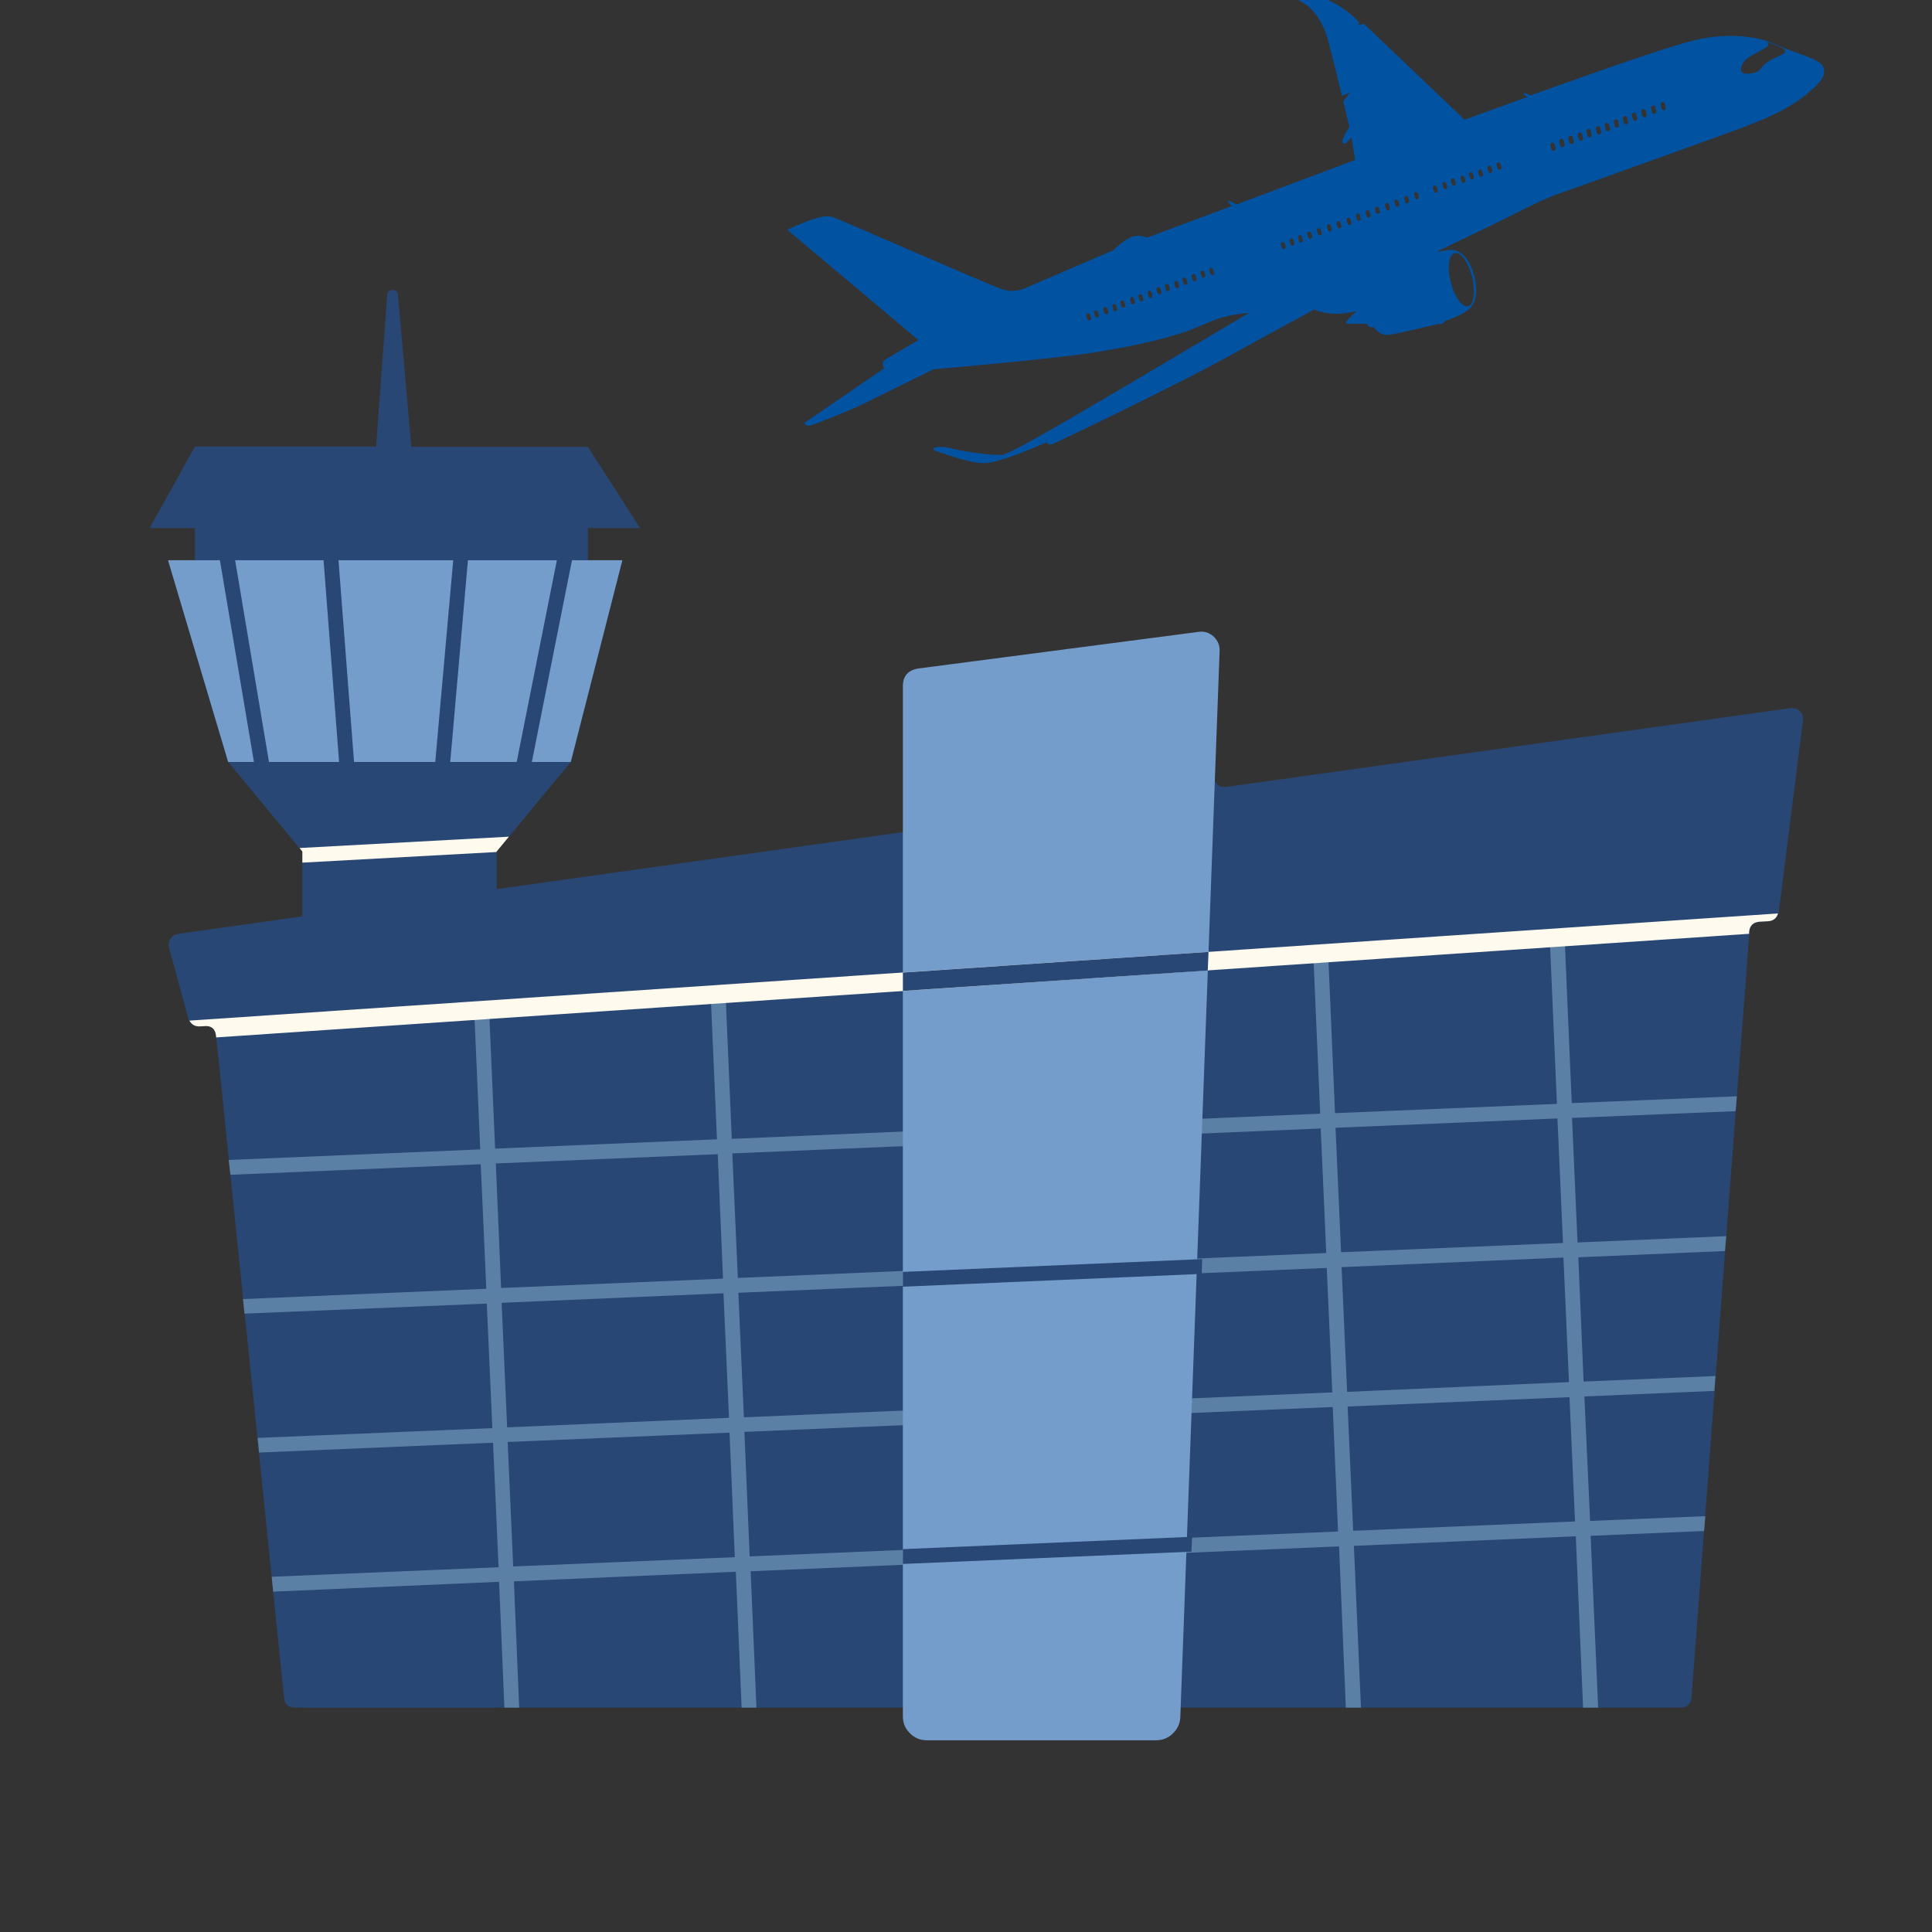 <?xml version="1.0" encoding="UTF-8"?> <svg xmlns="http://www.w3.org/2000/svg" xmlns:xlink="http://www.w3.org/1999/xlink" width="40" zoomAndPan="magnify" viewBox="0 0 30 30" height="40" preserveAspectRatio="xMidYMid meet" version="1.0"><rect x="0" y="0" width="30" height="30" fill="#333333" stroke="none"/><defs><clipPath id="c32d3bea67"><path d="M 2.297 10 L 28 10 L 28 27 L 2.297 27 Z M 2.297 10 " clip-rule="nonzero"></path></clipPath><clipPath id="8af594fd1f"><path d="M 2.297 4.504 L 10 4.504 L 10 27 L 2.297 27 Z M 2.297 4.504 " clip-rule="nonzero"></path></clipPath><clipPath id="c91b48e2df"><path d="M 2.297 8 L 10 8 L 10 12 L 2.297 12 Z M 2.297 8 " clip-rule="nonzero"></path></clipPath><clipPath id="e79e2cc075"><path d="M 14 9 L 19 9 L 19 27.023 L 14 27.023 Z M 14 9 " clip-rule="nonzero"></path></clipPath><clipPath id="018f88dce9"><path d="M 2.297 14 L 28 14 L 28 17 L 2.297 17 Z M 2.297 14 " clip-rule="nonzero"></path></clipPath><clipPath id="1c3339f9d6"><path d="M 12 0 L 29 0 L 29 8 L 12 8 Z M 12 0 " clip-rule="nonzero"></path></clipPath><clipPath id="0d671750a3"><path d="M 12.727 -1.074 L 28.715 0.684 L 27.836 8.68 L 11.848 6.922 Z M 12.727 -1.074 " clip-rule="nonzero"></path></clipPath><clipPath id="d228730f4f"><path d="M 12.727 -1.074 L 28.715 0.684 L 27.836 8.68 L 11.848 6.922 Z M 12.727 -1.074 " clip-rule="nonzero"></path></clipPath><clipPath id="311660c46c"><path d="M 7 0 L 29.516 0 L 29.516 26 L 7 26 Z M 7 0 " clip-rule="nonzero"></path></clipPath></defs><g clip-path="url(#c32d3bea67)"><path fill="#294774" d="M 27.996 11.188 L 27.621 14.156 C 27.609 14.25 27.555 14.301 27.457 14.305 L 27.324 14.316 C 27.227 14.32 27.172 14.375 27.164 14.477 L 27.129 14.938 L 27.129 14.953 L 27.109 15.223 L 26.961 17.137 L 26.754 19.867 L 26.266 26.355 C 26.258 26.461 26.199 26.516 26.09 26.516 L 4.582 26.516 C 4.477 26.516 4.422 26.465 4.41 26.359 L 3.832 20.707 L 3.742 19.844 L 3.461 17.102 L 3.43 16.789 L 3.355 16.086 C 3.344 15.973 3.281 15.922 3.172 15.93 L 3.102 15.934 C 3.008 15.941 2.949 15.898 2.922 15.809 L 2.625 14.715 C 2.613 14.664 2.621 14.617 2.648 14.574 C 2.68 14.531 2.719 14.508 2.77 14.5 L 14.262 12.887 C 14.363 12.875 14.414 12.816 14.414 12.715 L 14.414 11.602 C 14.414 11.5 14.465 11.445 14.566 11.43 L 18.684 10.891 C 18.734 10.883 18.781 10.898 18.824 10.934 C 18.863 10.969 18.883 11.016 18.879 11.07 L 18.844 12.039 C 18.84 12.094 18.859 12.141 18.898 12.176 C 18.941 12.211 18.988 12.227 19.043 12.219 L 27.801 10.996 C 27.855 10.988 27.906 11.004 27.945 11.043 C 27.988 11.082 28.004 11.129 27.996 11.188 Z M 27.996 11.188 " fill-opacity="1" fill-rule="nonzero"></path></g><g clip-path="url(#8af594fd1f)"><path fill="#294774" d="M 9.129 8.199 L 9.938 8.199 L 9.129 6.938 L 6.387 6.938 L 6.18 4.586 C 6.18 4.531 6.152 4.504 6.098 4.504 C 6.043 4.504 6.012 4.531 6.012 4.586 L 5.84 6.934 L 3.027 6.934 L 2.324 8.199 L 3.027 8.199 L 3.027 8.699 L 2.609 8.699 L 3.543 11.832 L 4.695 13.223 L 4.695 26.512 L 7.711 26.512 L 7.711 13.223 L 8.863 11.832 L 9.664 8.699 L 9.129 8.699 Z M 9.129 8.199 " fill-opacity="1" fill-rule="nonzero"></path></g><g clip-path="url(#c91b48e2df)"><path fill="#759dcc" d="M 3.543 11.832 L 2.609 8.699 L 9.664 8.699 L 8.863 11.832 Z M 3.543 11.832 " fill-opacity="1" fill-rule="nonzero"></path></g><path stroke-linecap="butt" transform="matrix(0.058, 0, 0, 0.057, 2.325, 4.51)" fill-opacity="1" fill="#fefaed" fill-rule="nonzero" stroke-linejoin="miter" d="M 327.729 140.32 C 327.796 137.189 329.895 137.937 330.572 140.183 C 331.587 143.587 332.332 146.65 336.867 164.551 C 336.867 165.3 335.851 165.912 335.242 164.891 L 333.753 158.765 L 329.15 159.65 C 328.947 161.284 328.812 164.279 328.812 165.776 C 328.812 166.593 327.323 166.389 327.323 165.776 Z M 329.083 156.179 C 329.083 156.451 329.083 157.744 329.083 158.017 L 333.279 157.2 L 329.286 142.225 C 329.286 144.267 329.083 154.069 329.083 156.179 Z M 329.083 156.179 " stroke="#fefaed" stroke-width="0.71" stroke-opacity="1" stroke-miterlimit="10"></path><path stroke-linecap="butt" transform="matrix(0.058, 0, 0, 0.057, 2.325, 4.51)" fill-opacity="1" fill="#fefaed" fill-rule="nonzero" stroke-linejoin="miter" d="M 342.011 139.639 L 344.38 160.399 C 344.515 160.943 344.583 161.556 344.651 162.169 C 344.651 162.713 344.109 162.917 343.5 162.985 C 342.755 162.985 342.62 162.373 342.485 161.692 L 340.996 146.786 C 340.725 144.335 340.251 141.885 340.183 139.435 C 340.183 138.618 341.943 138.822 342.011 139.639 Z M 342.011 139.639 " stroke="#fefaed" stroke-width="0.71" stroke-opacity="1" stroke-miterlimit="10"></path><path stroke-linecap="butt" transform="matrix(0.058, 0, 0, 0.057, 2.325, 4.51)" fill-opacity="1" fill="#fefaed" fill-rule="nonzero" stroke-linejoin="miter" d="M 350.607 149.917 C 350.607 148.896 350.133 142.702 349.93 141.068 C 349.93 140.728 349.592 137.733 349.592 137.393 L 349.592 137.257 C 349.592 136.44 350.404 136.236 351.081 136.168 C 355.819 135.963 357.579 139.299 357.782 143.178 C 358.053 146.037 357.038 148.283 354.668 149.917 C 358.662 151.482 359.88 156.996 360.016 160.807 C 360.016 161.42 359.677 161.692 359.068 161.76 C 358.662 161.76 358.527 161.76 358.324 161.216 C 358.053 158.697 357.105 151.482 353.112 151.619 L 352.773 151.687 C 352.57 155.566 353.044 159.446 352.976 163.326 C 352.435 164.211 351.826 164.279 351.149 163.394 C 351.081 161.352 350.675 152.027 350.607 149.917 Z M 352.435 149.032 C 354.804 148.419 356.022 145.697 355.955 143.587 C 355.887 141.749 354.939 138.073 352.502 138.142 C 352.367 138.142 351.284 138.21 351.352 138.482 Z M 352.435 149.032 " stroke="#fefaed" stroke-width="0.71" stroke-opacity="1" stroke-miterlimit="10"></path><path stroke-linecap="butt" transform="matrix(0.058, 0, 0, 0.057, 2.325, 4.51)" fill-opacity="1" fill="#fefaed" fill-rule="nonzero" stroke-linejoin="miter" d="M 366.243 163.462 C 366.108 159.514 365.431 141.136 365.363 137.121 C 365.769 136.712 366.311 136.44 366.92 136.372 C 371.32 136.168 373.621 139.775 373.824 143.859 C 374.027 148.76 372.064 151.55 368.138 154.069 L 368.003 156.179 C 368.003 157.268 368.071 162.509 368.071 163.598 C 367.935 164.211 367.8 164.347 367.191 164.415 C 366.649 164.415 366.311 164.211 366.243 163.598 Z M 367.8 150.325 L 367.8 151.823 C 368.274 151.687 368.612 151.482 368.951 151.21 C 371.184 149.304 371.658 147.126 371.523 144.404 C 371.387 142.294 370.981 138.278 368.003 138.414 C 367.8 138.414 367.597 138.414 367.529 138.686 Z M 367.8 150.325 " stroke="#fefaed" stroke-width="0.71" stroke-opacity="1" stroke-miterlimit="10"></path><path stroke-linecap="butt" transform="matrix(0.058, 0, 0, 0.057, 2.325, 4.51)" fill-opacity="1" fill="#fefaed" fill-rule="nonzero" stroke-linejoin="miter" d="M 383.639 136.78 C 391.152 136.508 393.251 160.671 385.737 161.624 C 385.602 161.624 385.466 161.624 385.331 161.692 C 382.488 161.828 380.864 160.195 379.916 157.064 C 379.375 155.022 375.043 137.189 383.639 136.78 Z M 381.473 155.43 C 381.811 156.519 383.03 159.718 384.79 159.854 C 384.925 159.854 385.06 159.854 385.196 159.854 C 387.429 159.514 388.039 155.498 388.242 153.865 C 388.715 151.142 388.58 138.482 383.774 138.686 L 383.503 138.686 C 378.359 139.367 380.728 152.98 381.473 155.43 Z M 381.473 155.43 " stroke="#fefaed" stroke-width="0.71" stroke-opacity="1" stroke-miterlimit="10"></path><path stroke-linecap="butt" transform="matrix(0.058, 0, 0, 0.057, 2.325, 4.51)" fill-opacity="1" fill="#fefaed" fill-rule="nonzero" stroke-linejoin="miter" d="M 395.213 148.011 C 395.213 146.99 394.672 140.728 394.537 139.163 C 394.537 138.822 394.198 135.827 394.13 135.419 L 394.13 135.283 C 394.13 134.534 395.01 134.33 395.687 134.33 C 400.358 134.126 402.185 137.393 402.388 141.341 C 402.659 144.131 401.576 146.377 399.275 148.079 C 403.268 149.645 404.487 155.158 404.622 158.97 C 404.622 159.582 404.284 159.854 403.674 159.854 C 403.268 159.854 403.133 159.854 402.93 159.31 C 402.591 156.791 401.644 149.577 397.718 149.781 L 397.379 149.849 C 397.176 153.66 397.65 157.54 397.583 161.42 C 396.973 162.373 396.364 162.373 395.755 161.488 C 395.687 159.446 395.281 150.053 395.213 148.011 Z M 397.041 147.126 C 399.41 146.514 400.629 143.791 400.561 141.681 C 400.493 139.843 399.546 136.168 397.109 136.236 C 396.973 136.236 395.89 136.304 395.89 136.576 Z M 397.041 147.126 " stroke="#fefaed" stroke-width="0.71" stroke-opacity="1" stroke-miterlimit="10"></path><path stroke-linecap="butt" transform="matrix(0.058, 0, 0, 0.057, 2.325, 4.51)" fill-opacity="1" fill="#fefaed" fill-rule="nonzero" stroke-linejoin="miter" d="M 410.782 146.446 C 410.646 143.791 410.308 137.189 410.308 137.189 L 407.533 137.189 C 406.45 136.916 405.976 135.827 407.668 135.351 C 410.308 135.351 412.88 135.147 415.655 135.215 C 417.212 135.283 417.144 137.052 416.129 137.052 L 412.406 137.189 C 412.406 137.189 412.745 148.011 412.88 152.367 C 412.948 153.797 412.88 156.383 412.948 158.085 L 412.948 158.493 C 412.745 159.514 411.323 159.31 411.052 158.357 C 410.985 155.907 410.849 148.896 410.782 146.446 Z M 410.782 146.446 " stroke="#fefaed" stroke-width="0.71" stroke-opacity="1" stroke-miterlimit="10"></path><path fill="#294774" d="M 4.094 12.141 C 4.027 12.145 3.988 12.113 3.98 12.047 L 3.32 8.141 C 3.309 8.066 3.34 8.02 3.414 8.008 C 3.492 7.996 3.535 8.027 3.551 8.102 L 4.207 12.012 C 4.223 12.086 4.191 12.129 4.113 12.141 Z M 4.094 12.141 " fill-opacity="1" fill-rule="nonzero"></path><path fill="#294774" d="M 5.395 12.141 C 5.324 12.145 5.285 12.105 5.281 12.035 L 4.98 8.129 C 4.973 8.055 5.008 8.012 5.086 8.008 C 5.164 8 5.203 8.035 5.211 8.113 L 5.512 12.02 C 5.516 12.098 5.48 12.137 5.406 12.141 Z M 5.395 12.141 " fill-opacity="1" fill-rule="nonzero"></path><path fill="#294774" d="M 6.855 12.141 L 6.848 12.141 C 6.77 12.137 6.734 12.094 6.742 12.02 L 7.09 8.109 C 7.094 8.035 7.137 8 7.215 8.004 C 7.289 8.012 7.324 8.055 7.316 8.129 L 6.973 12.039 C 6.965 12.105 6.926 12.141 6.855 12.141 Z M 6.855 12.141 " fill-opacity="1" fill-rule="nonzero"></path><path fill="#294774" d="M 8.102 12.141 C 8.094 12.145 8.086 12.145 8.078 12.141 C 8.004 12.129 7.973 12.082 7.988 12.008 L 8.766 8.102 C 8.777 8.02 8.824 7.988 8.902 8.004 C 8.984 8.02 9.012 8.066 8.992 8.145 L 8.215 12.051 C 8.199 12.113 8.164 12.145 8.102 12.141 Z M 8.102 12.141 " fill-opacity="1" fill-rule="nonzero"></path><path fill="#5b80a5" d="M 24.406 17.129 L 24.301 14.688 C 24.297 14.613 24.258 14.578 24.18 14.578 C 24.105 14.582 24.066 14.625 24.07 14.699 L 24.176 17.141 L 20.73 17.285 L 20.629 14.93 C 20.625 14.855 20.586 14.816 20.508 14.82 C 20.434 14.824 20.395 14.863 20.398 14.941 L 20.5 17.293 L 11.363 17.684 L 11.266 15.422 C 11.262 15.344 11.223 15.309 11.145 15.312 C 11.07 15.316 11.031 15.355 11.035 15.434 L 11.133 17.691 L 7.688 17.836 L 7.594 15.664 C 7.59 15.59 7.551 15.551 7.473 15.555 C 7.398 15.559 7.359 15.598 7.363 15.676 L 7.457 17.848 L 3.551 18.012 L 3.578 18.242 L 7.465 18.078 L 7.551 20.012 L 3.773 20.172 L 3.797 20.398 L 7.559 20.242 L 7.645 22.176 L 4 22.328 L 4.023 22.555 L 7.656 22.402 L 7.742 24.336 L 4.219 24.484 L 4.242 24.715 L 7.75 24.562 L 7.832 26.516 L 8.062 26.516 L 7.98 24.555 L 11.426 24.406 L 11.516 26.516 L 11.746 26.516 L 11.656 24.398 L 20.793 24.012 L 20.898 26.516 L 21.133 26.516 L 21.023 24.004 L 24.469 23.855 L 24.582 26.516 L 24.816 26.516 L 24.699 23.848 L 26.461 23.773 L 26.48 23.543 L 24.691 23.617 L 24.602 21.684 L 26.621 21.598 L 26.637 21.367 L 24.59 21.453 L 24.508 19.523 L 26.785 19.426 L 26.805 19.195 L 24.496 19.293 L 24.41 17.359 L 26.949 17.254 L 26.961 17.137 L 26.969 17.023 Z M 7.699 18.066 L 11.145 17.922 L 11.227 19.855 L 7.781 20 Z M 7.789 20.23 L 11.234 20.082 L 11.32 22.016 L 7.875 22.164 Z M 7.969 24.324 L 7.883 22.391 L 11.328 22.246 L 11.41 24.18 Z M 11.371 17.91 L 20.508 17.523 L 20.594 19.457 L 11.457 19.844 Z M 11.465 20.074 L 20.602 19.688 L 20.688 21.621 L 11.551 22.008 Z M 11.641 24.168 L 11.559 22.234 L 20.695 21.848 L 20.777 23.781 Z M 20.738 17.512 L 24.184 17.367 L 24.27 19.301 L 20.824 19.445 Z M 20.832 19.676 L 24.277 19.527 L 24.363 21.461 L 20.918 21.613 Z M 24.457 23.625 L 21.012 23.77 L 20.926 21.84 L 24.371 21.695 Z M 24.457 23.625 " fill-opacity="1" fill-rule="nonzero"></path><g clip-path="url(#e79e2cc075)"><path fill="#759dcc" d="M 17.953 27.023 L 14.395 27.023 C 14.289 27.023 14.203 26.988 14.129 26.914 C 14.055 26.84 14.02 26.754 14.02 26.652 L 14.02 10.668 C 14.016 10.496 14.102 10.402 14.27 10.379 L 18.609 9.812 C 18.699 9.797 18.777 9.824 18.844 9.883 C 18.91 9.945 18.941 10.02 18.938 10.109 L 18.328 26.66 C 18.324 26.762 18.285 26.848 18.211 26.918 C 18.141 26.988 18.051 27.023 17.953 27.023 Z M 17.953 27.023 " fill-opacity="1" fill-rule="nonzero"></path></g><g clip-path="url(#018f88dce9)"><path fill="#fefaed" d="M 2.941 15.848 C 2.977 15.91 3.031 15.941 3.102 15.938 L 3.172 15.934 C 3.281 15.922 3.344 15.977 3.355 16.086 L 3.355 16.109 L 27.16 14.5 L 27.16 14.473 C 27.168 14.371 27.223 14.32 27.324 14.312 L 27.453 14.305 C 27.535 14.301 27.586 14.258 27.609 14.184 Z M 2.941 15.848 " fill-opacity="1" fill-rule="nonzero"></path></g><path fill="#294774" d="M 18.668 19.551 L 18.66 19.781 L 14.02 19.98 L 14.02 19.75 Z M 14.02 24.285 L 18.5 24.094 L 18.512 23.863 L 14.02 24.055 Z M 14.02 15.102 L 14.02 15.387 L 18.754 15.07 L 18.766 14.781 Z M 14.02 15.102 " fill-opacity="1" fill-rule="nonzero"></path><path fill="#fefaed" d="M 4.652 13.168 L 4.695 13.223 L 4.695 13.395 L 7.711 13.23 L 7.711 13.223 L 7.902 12.992 Z M 4.652 13.168 " fill-opacity="1" fill-rule="nonzero"></path><g clip-path="url(#1c3339f9d6)"><g clip-path="url(#0d671750a3)"><g clip-path="url(#d228730f4f)"><path fill="#0252a2" d="M 12.637 6.59 C 12.781 6.535 13.164 6.387 13.367 6.289 C 13.566 6.191 14.496 5.734 14.496 5.734 C 14.496 5.734 16.281 5.582 16.961 5.477 C 17.641 5.371 18.219 5.234 18.547 5.098 C 18.875 4.961 18.906 4.945 19.074 4.906 C 19.238 4.867 19.395 4.859 19.395 4.859 C 19.395 4.859 17.258 6.129 16.938 6.312 C 16.617 6.5 15.715 7.031 15.578 7.059 C 15.441 7.086 14.934 7.004 14.797 6.969 C 14.66 6.93 14.551 6.934 14.508 6.953 C 14.465 6.969 14.512 7.004 14.602 7.027 C 14.691 7.051 15.047 7.195 15.293 7.191 C 15.539 7.188 16.254 6.867 16.254 6.867 C 16.254 6.867 16.277 6.918 16.336 6.898 C 16.398 6.879 18.316 5.953 19.043 5.551 C 19.773 5.148 20.41 4.805 20.41 4.805 C 20.41 4.805 20.648 4.938 21.066 4.828 C 21.066 4.828 20.859 5.016 20.906 5.023 C 20.957 5.031 21.223 5.027 21.223 5.027 C 21.223 5.027 21.25 5.074 21.285 5.082 C 21.316 5.086 21.332 5.078 21.332 5.078 C 21.332 5.078 21.422 5.219 21.562 5.199 C 21.703 5.184 22.34 5.027 22.34 5.027 C 22.34 5.027 22.324 5.039 22.375 5.031 C 22.426 5.023 22.426 4.988 22.426 4.988 C 22.426 4.988 22.754 4.883 22.844 4.766 C 22.934 4.648 22.945 4.473 22.883 4.254 C 22.82 4.035 22.684 3.855 22.492 3.883 C 22.305 3.91 22.305 3.91 22.305 3.91 C 22.305 3.91 23.117 3.52 23.473 3.344 C 23.828 3.164 24.008 3.074 24.238 2.996 C 24.465 2.918 26.273 2.266 26.727 2.102 C 27.18 1.938 27.664 1.766 28 1.504 C 28.332 1.246 28.348 1.145 28.312 1.043 C 28.273 0.941 28.059 0.879 27.871 0.809 C 27.684 0.742 27.523 0.668 27.434 0.637 C 27.344 0.602 26.867 0.48 26.281 0.633 C 25.695 0.781 23.988 1.406 23.77 1.48 L 23.68 1.445 L 23.656 1.453 L 23.711 1.508 L 22.742 1.859 L 21.18 0.371 L 21.086 0.387 L 21.105 0.348 C 21.105 0.348 20.961 0.18 20.742 0.062 C 20.523 -0.055 20.223 -0.188 20.074 -0.184 C 19.926 -0.18 19.91 -0.129 19.91 -0.129 C 19.91 -0.129 20.156 -0.008 20.254 0.055 C 20.355 0.117 20.512 0.281 20.598 0.547 C 20.68 0.816 20.836 1.488 20.836 1.488 L 20.961 1.438 L 20.859 1.574 L 20.953 1.973 C 20.953 1.973 20.828 2.16 20.844 2.203 C 20.859 2.246 20.902 2.223 20.902 2.223 L 20.984 2.133 L 21.043 2.484 L 19.199 3.176 L 19.102 3.121 L 19.062 3.129 L 19.129 3.199 L 17.809 3.691 C 17.809 3.691 17.688 3.625 17.551 3.688 C 17.414 3.754 17.285 3.887 17.285 3.887 C 17.285 3.887 15.949 4.461 15.906 4.48 C 15.859 4.496 15.734 4.551 15.551 4.488 C 15.363 4.426 13.051 3.414 12.992 3.395 C 12.93 3.371 12.875 3.32 12.621 3.406 C 12.367 3.492 12.227 3.57 12.227 3.57 L 14.262 5.281 C 14.262 5.281 13.969 5.449 13.82 5.539 C 13.668 5.629 13.707 5.621 13.723 5.723 L 12.492 6.566 C 12.492 6.566 12.488 6.645 12.637 6.59 Z M 27.129 0.91 C 27.215 0.844 27.402 0.758 27.441 0.723 C 27.48 0.691 27.438 0.648 27.438 0.648 L 27.672 0.742 C 27.672 0.742 27.75 0.781 27.707 0.824 C 27.66 0.863 27.496 0.914 27.41 0.992 C 27.32 1.07 27.336 1.133 27.145 1.145 C 26.957 1.156 27.043 0.973 27.129 0.91 Z M 25.809 1.586 C 25.828 1.582 25.848 1.59 25.852 1.609 L 25.867 1.672 C 25.871 1.688 25.859 1.707 25.84 1.711 C 25.824 1.715 25.805 1.707 25.801 1.688 L 25.785 1.625 C 25.781 1.609 25.793 1.59 25.809 1.586 Z M 25.66 1.641 C 25.68 1.637 25.699 1.645 25.703 1.664 L 25.719 1.727 C 25.723 1.746 25.711 1.762 25.691 1.766 C 25.676 1.77 25.656 1.762 25.652 1.742 L 25.637 1.68 C 25.629 1.664 25.641 1.645 25.66 1.641 Z M 25.512 1.695 C 25.531 1.691 25.551 1.703 25.555 1.719 L 25.57 1.781 C 25.574 1.801 25.562 1.816 25.543 1.82 C 25.523 1.828 25.508 1.816 25.5 1.801 L 25.484 1.734 C 25.48 1.719 25.492 1.699 25.512 1.695 Z M 25.367 1.75 C 25.383 1.746 25.402 1.754 25.406 1.773 L 25.422 1.836 C 25.426 1.852 25.414 1.871 25.398 1.875 C 25.379 1.879 25.359 1.871 25.355 1.852 L 25.34 1.789 C 25.336 1.77 25.348 1.754 25.367 1.75 Z M 25.223 1.805 C 25.242 1.797 25.262 1.809 25.266 1.824 L 25.281 1.891 C 25.285 1.906 25.273 1.926 25.258 1.93 C 25.238 1.934 25.219 1.922 25.215 1.906 L 25.199 1.844 C 25.195 1.824 25.207 1.809 25.223 1.805 Z M 25.082 1.855 C 25.102 1.852 25.121 1.859 25.125 1.879 L 25.141 1.941 C 25.145 1.957 25.133 1.977 25.113 1.98 C 25.098 1.984 25.078 1.977 25.074 1.957 L 25.059 1.895 C 25.055 1.879 25.066 1.859 25.082 1.855 Z M 24.945 1.91 C 24.965 1.906 24.98 1.914 24.984 1.934 L 25.004 1.996 C 25.008 2.012 24.996 2.031 24.977 2.035 C 24.957 2.039 24.938 2.031 24.934 2.012 L 24.918 1.949 C 24.914 1.934 24.926 1.914 24.945 1.91 Z M 24.805 1.961 C 24.824 1.957 24.844 1.965 24.848 1.984 L 24.863 2.047 C 24.867 2.062 24.855 2.082 24.836 2.086 C 24.82 2.09 24.801 2.082 24.797 2.062 L 24.781 2 C 24.777 1.984 24.785 1.965 24.805 1.961 Z M 24.66 2.004 C 24.676 2 24.695 2.008 24.699 2.027 L 24.715 2.09 C 24.719 2.105 24.707 2.125 24.691 2.129 C 24.672 2.133 24.652 2.125 24.648 2.105 L 24.633 2.043 C 24.629 2.027 24.641 2.008 24.66 2.004 Z M 24.523 2.059 C 24.543 2.055 24.562 2.062 24.566 2.082 L 24.582 2.145 C 24.586 2.16 24.574 2.18 24.555 2.184 C 24.539 2.188 24.52 2.18 24.516 2.16 L 24.5 2.098 C 24.496 2.082 24.508 2.062 24.523 2.059 Z M 24.379 2.109 C 24.398 2.105 24.418 2.113 24.422 2.133 L 24.438 2.195 C 24.441 2.211 24.43 2.23 24.41 2.234 C 24.391 2.238 24.375 2.23 24.367 2.211 L 24.352 2.148 C 24.348 2.133 24.359 2.113 24.379 2.109 Z M 24.238 2.156 C 24.258 2.152 24.277 2.164 24.281 2.18 L 24.297 2.242 C 24.301 2.262 24.289 2.277 24.27 2.285 C 24.25 2.289 24.234 2.277 24.227 2.262 L 24.211 2.195 C 24.207 2.18 24.219 2.164 24.238 2.156 Z M 24.098 2.215 C 24.117 2.211 24.137 2.223 24.141 2.238 L 24.156 2.301 C 24.16 2.32 24.148 2.336 24.133 2.34 C 24.113 2.348 24.094 2.336 24.09 2.32 L 24.074 2.254 C 24.07 2.238 24.082 2.219 24.098 2.215 Z M 23.262 2.523 C 23.277 2.52 23.293 2.527 23.297 2.543 L 23.316 2.598 C 23.32 2.613 23.309 2.629 23.293 2.633 C 23.277 2.637 23.262 2.629 23.254 2.613 L 23.238 2.559 C 23.234 2.543 23.246 2.527 23.262 2.523 Z M 23.117 2.574 C 23.133 2.57 23.152 2.578 23.156 2.594 L 23.172 2.648 C 23.176 2.664 23.164 2.68 23.148 2.684 C 23.133 2.691 23.117 2.68 23.113 2.668 L 23.098 2.613 C 23.09 2.598 23.102 2.582 23.117 2.574 Z M 22.977 2.633 C 22.992 2.629 23.008 2.637 23.012 2.652 L 23.031 2.707 C 23.035 2.723 23.023 2.738 23.008 2.742 C 22.992 2.746 22.977 2.738 22.969 2.727 L 22.953 2.668 C 22.949 2.656 22.961 2.641 22.977 2.633 Z M 22.832 2.676 C 22.848 2.668 22.863 2.68 22.867 2.691 L 22.887 2.746 C 22.891 2.762 22.879 2.777 22.863 2.785 C 22.848 2.789 22.832 2.781 22.828 2.766 L 22.809 2.711 C 22.805 2.695 22.816 2.68 22.832 2.676 Z M 22.699 2.73 C 22.715 2.727 22.734 2.734 22.738 2.75 L 22.754 2.805 C 22.758 2.82 22.75 2.836 22.73 2.84 C 22.715 2.844 22.699 2.836 22.695 2.82 L 22.68 2.766 C 22.676 2.75 22.684 2.734 22.699 2.73 Z M 22.551 2.773 C 22.57 2.766 22.586 2.773 22.59 2.789 L 22.605 2.844 C 22.609 2.859 22.602 2.875 22.586 2.883 C 22.57 2.887 22.551 2.879 22.547 2.863 L 22.531 2.809 C 22.527 2.793 22.535 2.777 22.551 2.773 Z M 22.418 2.828 C 22.434 2.824 22.453 2.832 22.457 2.848 L 22.473 2.902 C 22.477 2.918 22.465 2.934 22.449 2.938 C 22.434 2.941 22.418 2.934 22.414 2.918 L 22.398 2.863 C 22.391 2.852 22.402 2.832 22.418 2.828 Z M 22.27 2.883 C 22.285 2.879 22.305 2.887 22.309 2.902 L 22.324 2.957 C 22.328 2.973 22.32 2.988 22.301 2.992 C 22.285 2.996 22.27 2.988 22.266 2.973 L 22.25 2.918 C 22.246 2.906 22.254 2.887 22.27 2.883 Z M 22.59 3.93 C 22.68 3.906 22.801 4.07 22.859 4.301 C 22.914 4.527 22.887 4.734 22.797 4.754 C 22.707 4.777 22.586 4.613 22.527 4.383 C 22.469 4.156 22.496 3.953 22.59 3.93 Z M 21.977 2.984 C 21.996 2.977 22.012 2.988 22.016 3 L 22.031 3.055 C 22.035 3.07 22.027 3.086 22.012 3.094 C 21.992 3.098 21.977 3.09 21.973 3.074 L 21.957 3.02 C 21.953 3.004 21.961 2.988 21.977 2.984 Z M 21.828 3.047 C 21.844 3.039 21.859 3.051 21.863 3.062 L 21.879 3.117 C 21.887 3.133 21.875 3.148 21.859 3.156 C 21.844 3.16 21.824 3.152 21.82 3.137 L 21.805 3.082 C 21.801 3.066 21.812 3.051 21.828 3.047 Z M 21.672 3.102 C 21.688 3.094 21.707 3.105 21.711 3.117 L 21.727 3.172 C 21.73 3.188 21.723 3.203 21.703 3.211 C 21.688 3.215 21.672 3.207 21.668 3.191 L 21.652 3.137 C 21.648 3.121 21.656 3.105 21.672 3.102 Z M 21.527 3.156 C 21.543 3.152 21.562 3.16 21.566 3.172 L 21.582 3.23 C 21.586 3.242 21.574 3.258 21.559 3.266 C 21.543 3.27 21.527 3.262 21.523 3.246 L 21.508 3.191 C 21.5 3.176 21.512 3.16 21.527 3.156 Z M 21.371 3.211 C 21.387 3.207 21.406 3.215 21.41 3.23 L 21.426 3.285 C 21.43 3.297 21.422 3.316 21.402 3.32 C 21.387 3.324 21.371 3.316 21.367 3.301 L 21.352 3.246 C 21.348 3.23 21.355 3.215 21.371 3.211 Z M 21.227 3.266 C 21.242 3.262 21.258 3.27 21.266 3.285 L 21.281 3.34 C 21.285 3.355 21.273 3.371 21.258 3.375 C 21.242 3.383 21.227 3.371 21.223 3.359 L 21.207 3.305 C 21.199 3.289 21.211 3.273 21.227 3.266 Z M 21.078 3.316 C 21.094 3.312 21.109 3.32 21.113 3.336 L 21.129 3.391 C 21.137 3.406 21.125 3.422 21.109 3.426 C 21.094 3.43 21.078 3.422 21.07 3.41 L 21.055 3.355 C 21.051 3.34 21.062 3.324 21.078 3.316 Z M 20.93 3.383 C 20.949 3.375 20.965 3.387 20.969 3.398 L 20.984 3.453 C 20.988 3.469 20.98 3.484 20.965 3.492 C 20.945 3.496 20.93 3.488 20.926 3.473 L 20.91 3.418 C 20.906 3.402 20.914 3.387 20.93 3.383 Z M 20.777 3.434 C 20.793 3.43 20.809 3.438 20.812 3.453 L 20.828 3.508 C 20.832 3.523 20.824 3.539 20.809 3.543 C 20.793 3.547 20.773 3.539 20.77 3.527 L 20.754 3.469 C 20.75 3.457 20.758 3.441 20.777 3.434 Z M 20.625 3.484 C 20.641 3.477 20.66 3.488 20.664 3.5 L 20.68 3.555 C 20.684 3.57 20.676 3.586 20.656 3.594 C 20.641 3.598 20.625 3.59 20.621 3.574 L 20.605 3.52 C 20.602 3.504 20.609 3.488 20.625 3.484 Z M 20.473 3.543 C 20.488 3.539 20.504 3.547 20.508 3.562 L 20.523 3.617 C 20.527 3.633 20.52 3.648 20.504 3.652 C 20.488 3.656 20.469 3.648 20.465 3.633 L 20.449 3.578 C 20.445 3.566 20.453 3.547 20.473 3.543 Z M 20.32 3.598 C 20.336 3.59 20.352 3.602 20.355 3.613 L 20.375 3.668 C 20.379 3.684 20.367 3.699 20.352 3.707 C 20.336 3.711 20.32 3.703 20.316 3.688 L 20.297 3.633 C 20.293 3.617 20.305 3.602 20.32 3.598 Z M 20.18 3.652 C 20.195 3.648 20.211 3.656 20.215 3.672 L 20.23 3.727 C 20.234 3.742 20.227 3.758 20.211 3.762 C 20.195 3.77 20.176 3.762 20.172 3.746 L 20.156 3.691 C 20.152 3.676 20.16 3.66 20.18 3.652 Z M 20.047 3.703 C 20.062 3.699 20.078 3.707 20.082 3.719 L 20.098 3.777 C 20.102 3.789 20.094 3.805 20.078 3.812 C 20.062 3.816 20.043 3.809 20.039 3.793 L 20.023 3.738 C 20.02 3.723 20.027 3.707 20.047 3.703 Z M 19.91 3.758 C 19.926 3.754 19.941 3.762 19.949 3.777 L 19.965 3.832 C 19.969 3.848 19.957 3.863 19.941 3.867 C 19.926 3.871 19.91 3.863 19.906 3.848 L 19.887 3.793 C 19.883 3.777 19.895 3.762 19.91 3.758 Z M 18.797 4.16 C 18.816 4.156 18.832 4.164 18.836 4.18 L 18.852 4.234 C 18.855 4.25 18.848 4.266 18.832 4.27 C 18.816 4.273 18.797 4.266 18.793 4.25 L 18.777 4.195 C 18.773 4.18 18.781 4.164 18.797 4.16 Z M 18.664 4.203 C 18.68 4.199 18.695 4.207 18.699 4.219 L 18.719 4.277 C 18.723 4.289 18.711 4.305 18.695 4.312 C 18.68 4.316 18.664 4.309 18.66 4.293 L 18.641 4.238 C 18.637 4.223 18.648 4.207 18.664 4.203 Z M 18.527 4.258 C 18.543 4.254 18.559 4.262 18.562 4.273 L 18.582 4.332 C 18.586 4.344 18.574 4.359 18.559 4.367 C 18.543 4.371 18.527 4.363 18.52 4.348 L 18.504 4.293 C 18.5 4.277 18.512 4.262 18.527 4.258 Z M 18.383 4.312 C 18.398 4.309 18.418 4.316 18.422 4.332 L 18.438 4.387 C 18.441 4.402 18.434 4.418 18.414 4.422 C 18.398 4.426 18.383 4.418 18.379 4.402 L 18.363 4.348 C 18.359 4.332 18.367 4.316 18.383 4.312 Z M 18.254 4.363 C 18.27 4.359 18.289 4.367 18.293 4.383 L 18.309 4.438 C 18.312 4.453 18.305 4.469 18.285 4.473 C 18.27 4.477 18.254 4.469 18.25 4.453 L 18.234 4.398 C 18.23 4.387 18.238 4.367 18.254 4.363 Z M 18.109 4.41 C 18.129 4.406 18.145 4.414 18.148 4.43 L 18.164 4.484 C 18.168 4.496 18.16 4.516 18.145 4.52 C 18.125 4.523 18.109 4.516 18.105 4.5 L 18.09 4.445 C 18.086 4.43 18.094 4.414 18.109 4.41 Z M 17.98 4.461 C 17.996 4.457 18.012 4.465 18.02 4.48 L 18.035 4.535 C 18.039 4.551 18.027 4.566 18.012 4.57 C 17.996 4.574 17.98 4.566 17.977 4.551 L 17.957 4.496 C 17.953 4.48 17.965 4.465 17.98 4.461 Z M 17.844 4.516 C 17.859 4.512 17.875 4.52 17.879 4.535 L 17.895 4.59 C 17.898 4.605 17.891 4.621 17.875 4.625 C 17.859 4.629 17.84 4.621 17.836 4.605 L 17.82 4.551 C 17.816 4.535 17.824 4.52 17.844 4.516 Z M 17.699 4.57 C 17.715 4.566 17.73 4.574 17.738 4.59 L 17.754 4.645 C 17.758 4.66 17.746 4.676 17.73 4.68 C 17.715 4.684 17.699 4.676 17.695 4.66 L 17.676 4.605 C 17.672 4.59 17.684 4.574 17.699 4.57 Z M 17.566 4.613 C 17.582 4.609 17.602 4.617 17.605 4.633 L 17.621 4.688 C 17.625 4.699 17.617 4.719 17.598 4.723 C 17.582 4.727 17.566 4.719 17.562 4.703 L 17.547 4.648 C 17.543 4.633 17.551 4.617 17.566 4.613 Z M 17.418 4.668 C 17.434 4.664 17.453 4.672 17.457 4.688 L 17.473 4.742 C 17.477 4.758 17.469 4.773 17.449 4.777 C 17.434 4.781 17.418 4.773 17.414 4.758 L 17.398 4.703 C 17.395 4.688 17.402 4.672 17.418 4.668 Z M 17.293 4.723 C 17.309 4.719 17.328 4.727 17.332 4.742 L 17.348 4.797 C 17.352 4.809 17.344 4.828 17.324 4.832 C 17.309 4.836 17.293 4.828 17.289 4.812 L 17.273 4.758 C 17.27 4.742 17.277 4.727 17.293 4.723 Z M 17.156 4.77 C 17.172 4.766 17.188 4.773 17.191 4.789 L 17.211 4.844 C 17.215 4.859 17.203 4.875 17.188 4.879 C 17.172 4.883 17.156 4.875 17.148 4.863 L 17.133 4.805 C 17.129 4.793 17.141 4.777 17.156 4.77 Z M 17.012 4.82 C 17.027 4.816 17.043 4.824 17.047 4.84 L 17.062 4.895 C 17.07 4.91 17.059 4.926 17.043 4.93 C 17.027 4.934 17.008 4.926 17.004 4.91 L 16.988 4.855 C 16.984 4.84 16.996 4.824 17.012 4.82 Z M 16.891 4.867 C 16.906 4.863 16.922 4.871 16.926 4.883 L 16.945 4.941 C 16.949 4.953 16.938 4.969 16.922 4.977 C 16.906 4.98 16.891 4.973 16.883 4.957 L 16.867 4.902 C 16.863 4.887 16.875 4.871 16.891 4.867 " fill-opacity="1" fill-rule="nonzero"></path></g></g></g><g clip-path="url(#311660c46c)"><path stroke-linecap="butt" transform="matrix(0.719, -0.096, 0.096, 0.719, 19.867, 12.461)" fill="none" stroke-linejoin="miter" d="M 0.002 1.499 L 10.486 1.502 " stroke="#294774" stroke-width="3" stroke-opacity="1" stroke-miterlimit="4"></path></g></svg> 